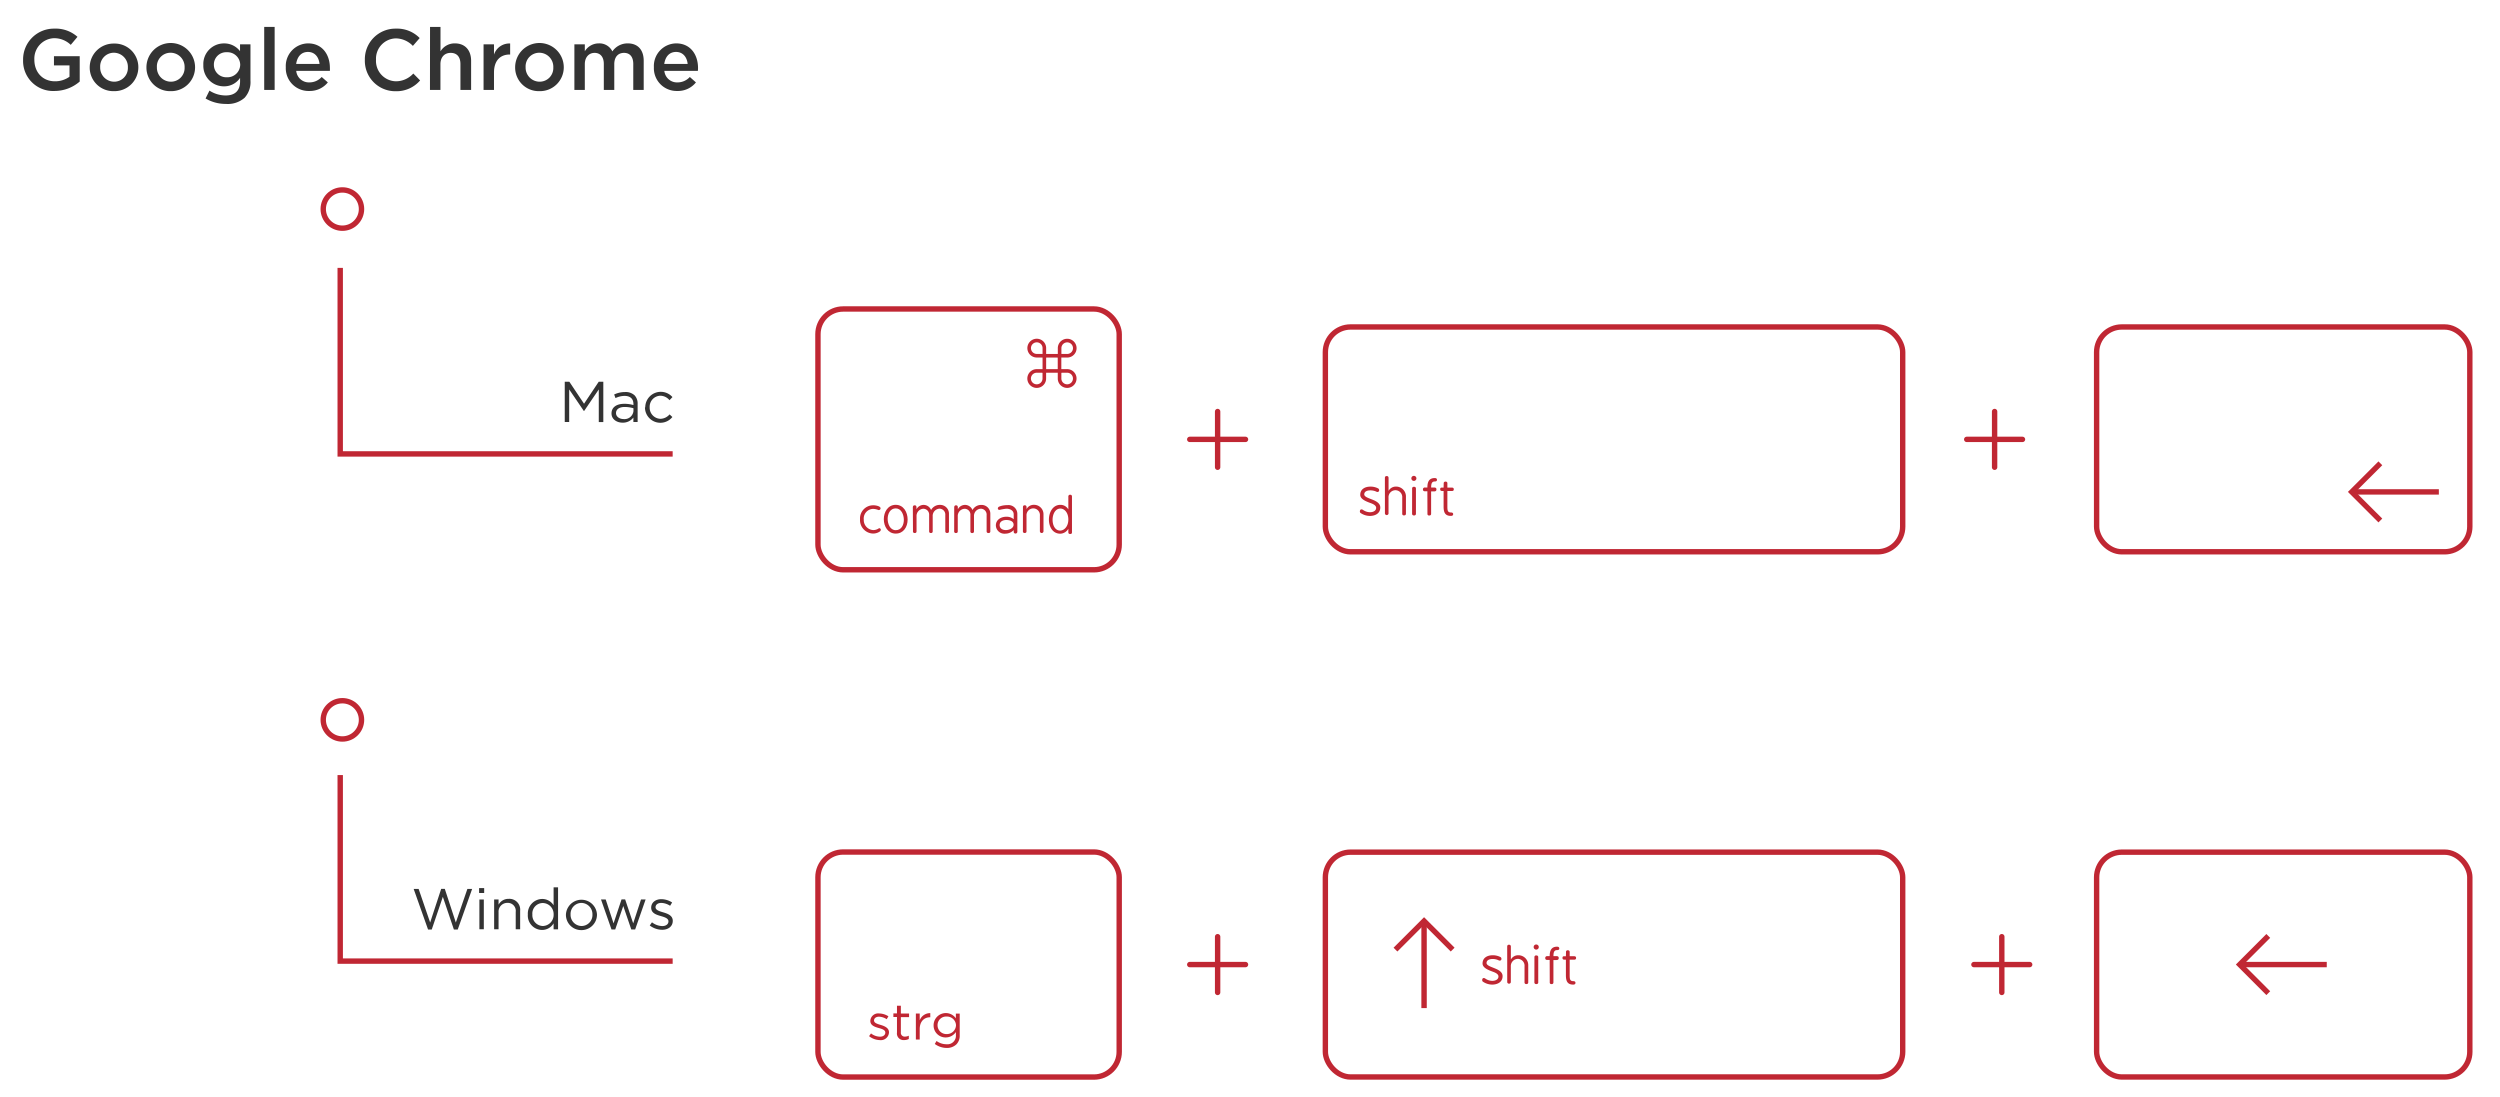 <svg id="Layer_1" data-name="Layer 1" xmlns="http://www.w3.org/2000/svg" viewBox="0 0 695 305"><defs><style>.cls-1{fill:#c02733;}.cls-2,.cls-3,.cls-4{fill:none;stroke:#c02733;stroke-miterlimit:10;}.cls-2,.cls-4{stroke-width:1.5px;}.cls-4{stroke-linecap:round;}.cls-5{fill:#333;}</style></defs><title>cashe_leeren_chrome</title><path class="cls-1" d="M380.85,142.4c.76,0,1.72-.31,1.72-1.22,0-.69-.86-1.08-1.61-1.35-1.27-.46-2.81-1.08-2.81-2.27,0-1.58,1.33-2.28,2.82-2.28a4.55,4.55,0,0,1,2.17.51.53.53,0,0,1,.26.49.45.45,0,0,1-.47.49.61.61,0,0,1-.31-.09,3.89,3.89,0,0,0-1.68-.36c-.83,0-1.68.29-1.68,1.12,0,.64,1.09,1,2.14,1.41s2.32,1,2.32,2.23c0,1.72-1.51,2.35-2.9,2.35a4.67,4.67,0,0,1-2.59-.83.48.48,0,0,1-.18-.42c0-.39.19-.57.46-.57a.8.8,0,0,1,.41.15A3.44,3.44,0,0,0,380.85,142.4Z"/><path class="cls-1" d="M385,132.89c0-.37.17-.55.5-.55s.52.18.52.55v3.58a2.3,2.3,0,0,1,2.06-1.2,2.74,2.74,0,0,1,2.77,2.66v4.85c0,.34-.17.5-.52.5a.44.44,0,0,1-.51-.5v-4.4a1.91,1.91,0,0,0-1.88-2.1,1.94,1.94,0,0,0-1.93,2.1v4.4a.51.51,0,0,1-1,0Z"/><path class="cls-1" d="M393.06,132.29a.7.7,0,1,1-.7.7A.69.69,0,0,1,393.06,132.29Zm-.49,3.56a.46.46,0,0,1,.52-.52c.35,0,.55.17.54.52v6.92a.46.46,0,0,1-.53.52.47.47,0,0,1-.54-.52Z"/><path class="cls-1" d="M396.81,136.58h-.66c-.37,0-.57-.17-.57-.5a.5.5,0,0,1,.57-.55h.66c0-1.64.52-2.63,2.05-2.63.41,0,.62.17.62.49s-.21.46-.62.46c-.79,0-1,.56-1,1.68h.89c.38,0,.58.18.58.53s-.2.55-.61.55h-.87v6.2c0,.33-.17.5-.52.5a.44.44,0,0,1-.5-.5Z"/><path class="cls-1" d="M401.35,134.4a.45.45,0,0,1,.5-.51.45.45,0,0,1,.52.51v1.15h1.23c.37,0,.55.15.55.48s-.17.47-.52.47h-1.26v4.29c0,1.12.09,1.68,1,1.68.4,0,.61.15.61.46s-.21.49-.61.49c-1.67,0-2.05-1-2.05-2.63v-4.3h-.45c-.34,0-.5-.16-.5-.48s.14-.46.43-.46h.52Z"/><rect class="cls-2" x="368.45" y="90.9" width="160.5" height="62.5" rx="7" ry="7"/><path class="cls-1" d="M240.13,144.45a2.78,2.78,0,0,0,2.62,2.91,2.69,2.69,0,0,0,1.53-.46.35.35,0,0,1,.18-.06.45.45,0,0,1,.41.44.71.71,0,0,1-.33.51,3.34,3.34,0,0,1-1.82.54,3.74,3.74,0,0,1-3.63-4,3.65,3.65,0,0,1,3.61-3.86,4,4,0,0,1,1.63.3c.27.13.46.32.46.5a.47.47,0,0,1-.45.52l-.14,0a4.26,4.26,0,0,0-1.49-.32A2.68,2.68,0,0,0,240.13,144.45Z"/><path class="cls-1" d="M252.32,144.44c0,2.05-1.15,3.9-3.31,3.9s-3.31-2-3.31-4,1.14-4,3.32-4S252.32,142.4,252.32,144.44Zm-5.55-.19c0,1.39.67,3.14,2.24,3.14s2.26-1.43,2.26-2.87-.71-3.19-2.25-3.19S246.77,142.81,246.77,144.25Z"/><path class="cls-1" d="M253.77,141.08q0-.6.51-.6c.33,0,.5.19.5.56v.53a2.28,2.28,0,0,1,2-1.21,2.24,2.24,0,0,1,2.06,1.43,2.71,2.71,0,0,1,2.41-1.43,2.44,2.44,0,0,1,2.56,2.42v4.9c0,.33-.16.49-.5.49s-.52-.16-.52-.49v-4.46a1.64,1.64,0,0,0-1.59-1.81,2,2,0,0,0-1.91,2.15v4.11c0,.35-.16.51-.49.51s-.5-.16-.5-.51v-4.46a1.63,1.63,0,0,0-1.6-1.78,2,2,0,0,0-1.9,2.12v4.12c0,.34-.16.51-.49.51a.44.44,0,0,1-.5-.51Z"/><path class="cls-1" d="M265.27,141.09c0-.4.16-.61.5-.61s.51.2.51.56v.54a2.29,2.29,0,0,1,2-1.22,2.25,2.25,0,0,1,2.07,1.44,2.71,2.71,0,0,1,2.41-1.43,2.43,2.43,0,0,1,2.55,2.42v4.9a.44.44,0,0,1-.51.49c-.34,0-.52-.17-.52-.49v-4.46a1.64,1.64,0,0,0-1.59-1.81,2,2,0,0,0-1.92,2.15v4.11c0,.34-.16.51-.49.51a.45.45,0,0,1-.51-.51v-4.46a1.62,1.62,0,0,0-1.6-1.78,2,2,0,0,0-1.91,2.12v4.12c0,.34-.16.5-.49.5a.44.44,0,0,1-.51-.5Z"/><path class="cls-1" d="M280.05,140.43a2.46,2.46,0,0,1,2.77,2.47v4.91a.49.49,0,0,1-.51.51.47.47,0,0,1-.5-.49c0-.26,0-.35,0-.47a3.21,3.21,0,0,1-2.34,1,2.37,2.37,0,0,1-2.62-2.29c0-1.6,1.46-2.42,2.9-2.42a3.05,3.05,0,0,1,2.06.69V143c0-.94-.77-1.57-2.05-1.58a14.7,14.7,0,0,0-1.89.33c-.24,0-.47-.11-.47-.42a.6.6,0,0,1,.39-.5A6,6,0,0,1,280.05,140.43Zm-.42,6.93c1,0,2.15-.54,2.15-1.49s-1-1.31-2-1.31-1.87.43-1.88,1.39S278.7,147.36,279.63,147.36Z"/><path class="cls-1" d="M284.38,141c0-.35.16-.53.49-.53s.51.18.51.54v.52a2.27,2.27,0,0,1,2.05-1.19,2.61,2.61,0,0,1,2.66,2.61v4.73a.5.5,0,1,1-1,0v-4.29a1.86,1.86,0,0,0-1.83-2.06,1.91,1.91,0,0,0-1.89,2.06v4.29c0,.33-.16.49-.5.49a.44.44,0,0,1-.5-.49Z"/><path class="cls-1" d="M297,138.07a.47.47,0,0,1,.52-.53c.32,0,.49.18.49.53V148c0,.3-.16.45-.49.45s-.52-.15-.52-.46V147a2.69,2.69,0,0,1-2.23,1.37c-2.13,0-3.17-1.92-3.17-3.92s1.06-4.1,3.18-4.1a2.48,2.48,0,0,1,2.22,1.28Zm0,6.36c0-1.93-1.09-3.05-2.21-3.05-1.43,0-2.17,1.57-2.17,3.12s.7,3,2.11,3C295.86,147.48,297,146.35,297,144.43Z"/><path class="cls-3" d="M296.68,98.9a2.11,2.11,0,1,0-2.11-2.11l0,2.11Z"/><path class="cls-3" d="M296.67,103.12a2.11,2.11,0,1,1-2.11,2.11v-2.11Z"/><path class="cls-3" d="M290.32,105.23a2.11,2.11,0,1,1-2.11-2.11h2.11Z"/><path class="cls-3" d="M290.33,96.78a2.11,2.11,0,1,0-2.11,2.11h2.11Z"/><rect class="cls-3" x="290.33" y="98.9" width="4.22" height="4.22"/><rect class="cls-2" x="227.39" y="85.9" width="83.75" height="72.5" rx="7" ry="7"/><rect class="cls-2" x="582.86" y="90.9" width="103.75" height="62.5" rx="7" ry="7"/><line class="cls-2" x1="654.15" y1="136.75" x2="678" y2="136.75"/><polyline class="cls-2" points="661.74 144.7 653.78 136.75 661.74 128.8"/><line class="cls-4" x1="338.5" y1="114.4" x2="338.5" y2="129.9"/><line class="cls-4" x1="330.75" y1="122.15" x2="346.25" y2="122.15"/><line class="cls-4" x1="554.5" y1="114.4" x2="554.5" y2="129.9"/><line class="cls-4" x1="546.75" y1="122.15" x2="562.25" y2="122.15"/><rect class="cls-2" x="227.39" y="236.86" width="83.75" height="62.56" rx="7" ry="7"/><rect class="cls-2" x="582.86" y="236.9" width="103.75" height="62.5" rx="7" ry="7"/><line class="cls-2" x1="622.99" y1="268.15" x2="646.84" y2="268.15"/><polyline class="cls-2" points="630.58 276.1 622.63 268.14 630.58 260.19"/><path class="cls-1" d="M414.85,272.68c.76,0,1.72-.31,1.72-1.22,0-.68-.86-1.08-1.61-1.34-1.27-.47-2.81-1.08-2.81-2.27,0-1.59,1.33-2.29,2.82-2.29a4.67,4.67,0,0,1,2.17.51.54.54,0,0,1,.26.49.45.45,0,0,1-.47.49.71.71,0,0,1-.31-.08,3.73,3.73,0,0,0-1.68-.37c-.83,0-1.68.29-1.68,1.12,0,.64,1.09,1,2.14,1.42s2.32,1,2.32,2.22c0,1.73-1.51,2.36-2.9,2.36a4.67,4.67,0,0,1-2.59-.83.49.49,0,0,1-.18-.42c0-.39.19-.58.46-.58a.73.73,0,0,1,.41.16A3.52,3.52,0,0,0,414.85,272.68Z"/><path class="cls-1" d="M419,263.17c0-.36.17-.54.5-.54s.52.18.52.54v3.59a2.28,2.28,0,0,1,2.06-1.2,2.74,2.74,0,0,1,2.77,2.66v4.85c0,.33-.17.5-.52.5a.45.45,0,0,1-.51-.51v-4.39a1.91,1.91,0,0,0-1.88-2.11,2,2,0,0,0-1.93,2.1v4.4a.51.51,0,0,1-1,0Z"/><path class="cls-1" d="M427.06,262.57a.71.71,0,1,1-.7.71A.69.69,0,0,1,427.06,262.57Zm-.49,3.56a.46.46,0,0,1,.52-.52c.35,0,.55.17.54.52v6.92a.46.46,0,0,1-.53.52.47.47,0,0,1-.54-.52Z"/><path class="cls-1" d="M430.81,266.86h-.66c-.37,0-.57-.16-.57-.5a.5.5,0,0,1,.57-.55h.66c0-1.63.52-2.63,2.05-2.63.41,0,.62.17.62.49s-.21.46-.62.46c-.79,0-1,.56-1,1.68h.89c.38,0,.58.18.58.53s-.2.55-.61.55h-.87v6.19c0,.34-.17.5-.52.5a.44.44,0,0,1-.5-.5Z"/><path class="cls-1" d="M435.35,264.68a.44.44,0,0,1,.5-.5c.35,0,.52.17.52.5v1.15h1.23c.37,0,.55.16.55.48s-.17.48-.52.48h-1.26v4.29c0,1.12.09,1.68,1,1.68.4,0,.61.16.61.47s-.21.49-.61.49c-1.67,0-2.05-1-2.05-2.64v-4.3h-.45c-.34,0-.5-.15-.5-.48s.14-.46.43-.46h.52Z"/><rect class="cls-2" x="368.45" y="236.9" width="160.5" height="62.5" rx="7" ry="7"/><line class="cls-2" x1="395.89" y1="256.4" x2="395.89" y2="280.25"/><polyline class="cls-2" points="387.94 263.99 395.89 256.04 403.84 263.99"/><line class="cls-4" x1="338.5" y1="260.4" x2="338.5" y2="275.9"/><line class="cls-4" x1="330.75" y1="268.15" x2="346.25" y2="268.15"/><line class="cls-4" x1="556.5" y1="260.4" x2="556.5" y2="275.9"/><line class="cls-4" x1="548.75" y1="268.15" x2="564.25" y2="268.15"/><path class="cls-1" d="M241.6,288.05l.54-.76a4.22,4.22,0,0,0,2.49.91c.87,0,1.49-.44,1.49-1.14v0c0-.72-.85-1-1.79-1.26-1.13-.32-2.38-.71-2.38-2v0a2.18,2.18,0,0,1,2.45-2.06,5,5,0,0,1,2.58.79l-.48.81a4.11,4.11,0,0,0-2.13-.7c-.85,0-1.39.45-1.39,1.05v0c0,.69.89.95,1.85,1.24s2.31.77,2.31,2.06v0a2.27,2.27,0,0,1-2.56,2.16A5,5,0,0,1,241.6,288.05Z"/><path class="cls-1" d="M249.36,287.06v-4.34h-1v-1h1V279.6h1.08v2.17h2.28v1h-2.28v4.2a1.06,1.06,0,0,0,1.21,1.2,2.27,2.27,0,0,0,1-.25v.92a2.76,2.76,0,0,1-1.29.3A1.83,1.83,0,0,1,249.36,287.06Z"/><path class="cls-1" d="M254.61,281.77h1.07v1.88a3.08,3.08,0,0,1,2.94-2v1.15h-.08c-1.58,0-2.86,1.13-2.86,3.3V289h-1.07Z"/><path class="cls-1" d="M259.87,290.22l.49-.83a4.64,4.64,0,0,0,2.77.91,2.36,2.36,0,0,0,2.61-2.56v-.84a3.4,3.4,0,0,1-2.82,1.51,3.32,3.32,0,0,1-3.38-3.37v0a3.4,3.4,0,0,1,6.19-1.95v-1.3h1.07v6a3.43,3.43,0,0,1-.92,2.54,3.78,3.78,0,0,1-2.74,1A5.64,5.64,0,0,1,259.87,290.22Zm5.9-5.19v0a2.52,2.52,0,0,0-2.64-2.43,2.37,2.37,0,0,0-2.49,2.42v0a2.44,2.44,0,0,0,2.49,2.45A2.54,2.54,0,0,0,265.77,285Z"/><path class="cls-5" d="M6.42,16.65v0a8.56,8.56,0,0,1,8.66-8.69,9.1,9.1,0,0,1,6.46,2.28l-1.87,2.23A6.61,6.61,0,0,0,15,10.62a5.68,5.68,0,0,0-5.45,5.93v.05c0,3.46,2.28,6,5.72,6a6.83,6.83,0,0,0,4.05-1.27V18.18H15V15.62h7.16v7.05a10.72,10.72,0,0,1-7,2.62A8.34,8.34,0,0,1,6.42,16.65Z"/><path class="cls-5" d="M24.94,18.74v0a6.63,6.63,0,0,1,6.77-6.63,6.57,6.57,0,0,1,6.75,6.58v.05a6.63,6.63,0,0,1-6.8,6.6A6.55,6.55,0,0,1,24.94,18.74Zm10.61,0v0a3.92,3.92,0,0,0-3.89-4.08,3.8,3.8,0,0,0-3.81,4v.05a3.9,3.9,0,0,0,3.86,4A3.8,3.8,0,0,0,35.55,18.74Z"/><path class="cls-5" d="M40.71,18.74v0a6.76,6.76,0,0,1,13.52-.05v.05a6.63,6.63,0,0,1-6.8,6.6A6.55,6.55,0,0,1,40.71,18.74Zm10.61,0v0a3.92,3.92,0,0,0-3.89-4.08,3.79,3.79,0,0,0-3.81,4v.05a3.89,3.89,0,0,0,3.86,4A3.8,3.8,0,0,0,51.32,18.74Z"/><path class="cls-5" d="M57.15,27.38l1.08-2.19a8.33,8.33,0,0,0,4.51,1.35c2.6,0,4-1.35,4-3.89v-1A5.29,5.29,0,0,1,62.29,24a5.69,5.69,0,0,1-5.76-5.93v0a5.72,5.72,0,0,1,5.76-6,5.5,5.5,0,0,1,4.44,2.16V12.33h2.9V22.41A6.45,6.45,0,0,1,68,27.18a7.08,7.08,0,0,1-5.2,1.71A11,11,0,0,1,57.15,27.38ZM66.78,18V18a3.55,3.55,0,0,0-3.72-3.48A3.42,3.42,0,0,0,59.46,18V18a3.45,3.45,0,0,0,3.6,3.48A3.55,3.55,0,0,0,66.78,18Z"/><path class="cls-5" d="M73.45,7.48h2.9V25h-2.9Z"/><path class="cls-5" d="M79.45,18.71v-.05a6.29,6.29,0,0,1,6.19-6.6c4,0,6.07,3.17,6.07,6.82a8,8,0,0,1,0,.82H82.35A3.54,3.54,0,0,0,86,22.91a4.61,4.61,0,0,0,3.43-1.51l1.71,1.51A6.42,6.42,0,0,1,86,25.29,6.33,6.33,0,0,1,79.45,18.71Zm9.38-.93c-.19-1.88-1.29-3.34-3.21-3.34s-3,1.37-3.29,3.34Z"/><path class="cls-5" d="M101.43,16.65v0a8.5,8.5,0,0,1,8.67-8.69,8.74,8.74,0,0,1,6.57,2.62l-1.89,2.18a6.7,6.7,0,0,0-4.71-2.09,5.65,5.65,0,0,0-5.54,5.93v.05a5.66,5.66,0,0,0,5.54,5.95,6.54,6.54,0,0,0,4.83-2.16l1.89,1.92a8.64,8.64,0,0,1-6.81,3A8.45,8.45,0,0,1,101.43,16.65Z"/><path class="cls-5" d="M119.55,7.48h2.91v6.79a4.58,4.58,0,0,1,4-2.21c2.85,0,4.51,1.92,4.51,4.85V25H128V17.8c0-2-1-3.1-2.71-3.1s-2.85,1.18-2.85,3.15V25h-2.91Z"/><path class="cls-5" d="M134.43,12.33h2.9v2.85a4.5,4.5,0,0,1,4.49-3.09v3.07h-.16c-2.55,0-4.33,1.66-4.33,5V25h-2.9Z"/><path class="cls-5" d="M143.21,18.74v0a6.76,6.76,0,0,1,13.52-.05v.05a6.62,6.62,0,0,1-6.79,6.6A6.56,6.56,0,0,1,143.21,18.74Zm10.61,0v0a3.91,3.91,0,0,0-3.88-4.08,3.8,3.8,0,0,0-3.82,4v.05a3.9,3.9,0,0,0,3.86,4A3.79,3.79,0,0,0,153.82,18.74Z"/><path class="cls-5" d="M159.68,12.33h2.9v1.92a4.55,4.55,0,0,1,3.87-2.19,4,4,0,0,1,3.79,2.23,5.11,5.11,0,0,1,4.27-2.23c2.76,0,4.44,1.75,4.44,4.85V25h-2.9V17.8c0-2-.94-3.1-2.57-3.1s-2.71,1.11-2.71,3.15V25h-2.91V17.78c0-2-1-3.08-2.57-3.08s-2.71,1.2-2.71,3.15V25h-2.9Z"/><path class="cls-5" d="M181.78,18.71v-.05a6.29,6.29,0,0,1,6.2-6.6c4,0,6.07,3.17,6.07,6.82,0,.26,0,.53-.05.82h-9.31a3.53,3.53,0,0,0,3.64,3.21,4.63,4.63,0,0,0,3.44-1.51l1.7,1.51a6.4,6.4,0,0,1-5.18,2.38A6.33,6.33,0,0,1,181.78,18.71Zm9.39-.93c-.19-1.88-1.3-3.34-3.22-3.34s-3,1.37-3.29,3.34Z"/><circle class="cls-2" cx="95.18" cy="58.12" r="5.32"/><circle class="cls-2" cx="95.18" cy="200.12" r="5.32"/><polyline class="cls-2" points="187 126.19 94.58 126.19 94.58 74.47"/><polyline class="cls-2" points="187 267.19 94.58 267.19 94.58 215.47"/><path class="cls-5" d="M157,106.13h1.28l4.08,6.11,4.08-6.11h1.28v11.2h-1.26v-9.07l-4.08,6h-.07l-4.08-6v9.06H157Z"/><path class="cls-5" d="M170,114.93v0c0-1.74,1.45-2.67,3.54-2.67a8.76,8.76,0,0,1,2.55.35v-.29c0-1.49-.92-2.26-2.47-2.26a5.81,5.81,0,0,0-2.51.61l-.37-1a6.92,6.92,0,0,1,3-.68,3.62,3.62,0,0,1,2.67.91,3.27,3.27,0,0,1,.85,2.42v5h-1.18v-1.25a3.62,3.62,0,0,1-3,1.43C171.56,117.51,170,116.63,170,114.93Zm6.1-.64v-.8a8.79,8.79,0,0,0-2.43-.35c-1.55,0-2.42.67-2.42,1.71v0c0,1,1,1.65,2.08,1.65A2.5,2.5,0,0,0,176.1,114.29Z"/><path class="cls-5" d="M179.38,113.24v0a4.32,4.32,0,0,1,7.56-2.85l-.82.87a3.34,3.34,0,0,0-2.51-1.25,3.06,3.06,0,0,0-3,3.2v0a3.09,3.09,0,0,0,3,3.22,3.45,3.45,0,0,0,2.53-1.23l.78.73a4.28,4.28,0,0,1-7.62-2.68Z"/><path class="cls-5" d="M115,247.13h1.38l3.2,9.33,3.07-9.36h1l3.07,9.36,3.21-9.33h1.32l-4,11.28h-1.07l-3.07-9.09-3.09,9.09H119Z"/><path class="cls-5" d="M133.19,246.89h1.41v1.36h-1.41Zm.08,3.17h1.23v8.27h-1.23Z"/><path class="cls-5" d="M137.37,250.06h1.23v1.44a3.12,3.12,0,0,1,2.83-1.62,3,3,0,0,1,3.17,3.32v5.13h-1.23V253.5a2.21,2.21,0,0,0-2.29-2.5,2.43,2.43,0,0,0-2.48,2.6v4.73h-1.23Z"/><path class="cls-5" d="M146.74,254.22v0a4.06,4.06,0,0,1,4-4.31,3.72,3.72,0,0,1,3.16,1.76v-5h1.24v11.68h-1.24v-1.66a3.71,3.71,0,0,1-3.16,1.84A4,4,0,0,1,146.74,254.22Zm7.17,0v0a3.07,3.07,0,0,0-3-3.18,2.91,2.91,0,0,0-2.91,3.18v0a3,3,0,0,0,2.91,3.21A3.09,3.09,0,0,0,153.91,254.2Z"/><path class="cls-5" d="M157.33,254.24v0a4.32,4.32,0,0,1,8.63,0v0a4.3,4.3,0,0,1-4.34,4.33A4.24,4.24,0,0,1,157.33,254.24Zm7.37,0v0a3.13,3.13,0,0,0-3.08-3.23,3.05,3.05,0,0,0-3,3.2v0a3.1,3.1,0,0,0,3.05,3.22A3.05,3.05,0,0,0,164.7,254.24Z"/><path class="cls-5" d="M167.08,250.06h1.31l2.18,6.64,2.22-6.67h1l2.24,6.67,2.17-6.64h1.28l-2.91,8.34h-1.07l-2.23-6.53-2.24,6.53H170Z"/><path class="cls-5" d="M180.63,257.28l.62-.88a4.86,4.86,0,0,0,2.87,1.05c1,0,1.71-.51,1.71-1.31v0c0-.83-1-1.15-2.06-1.46-1.3-.37-2.74-.81-2.74-2.34v0c0-1.42,1.18-2.37,2.82-2.37a5.64,5.64,0,0,1,3,.92l-.56.92a4.71,4.71,0,0,0-2.45-.8c-1,0-1.6.52-1.6,1.2v0c0,.78,1,1.09,2.13,1.42,1.28.39,2.66.88,2.66,2.37v0c0,1.57-1.3,2.48-2.95,2.48A5.7,5.7,0,0,1,180.63,257.28Z"/></svg>